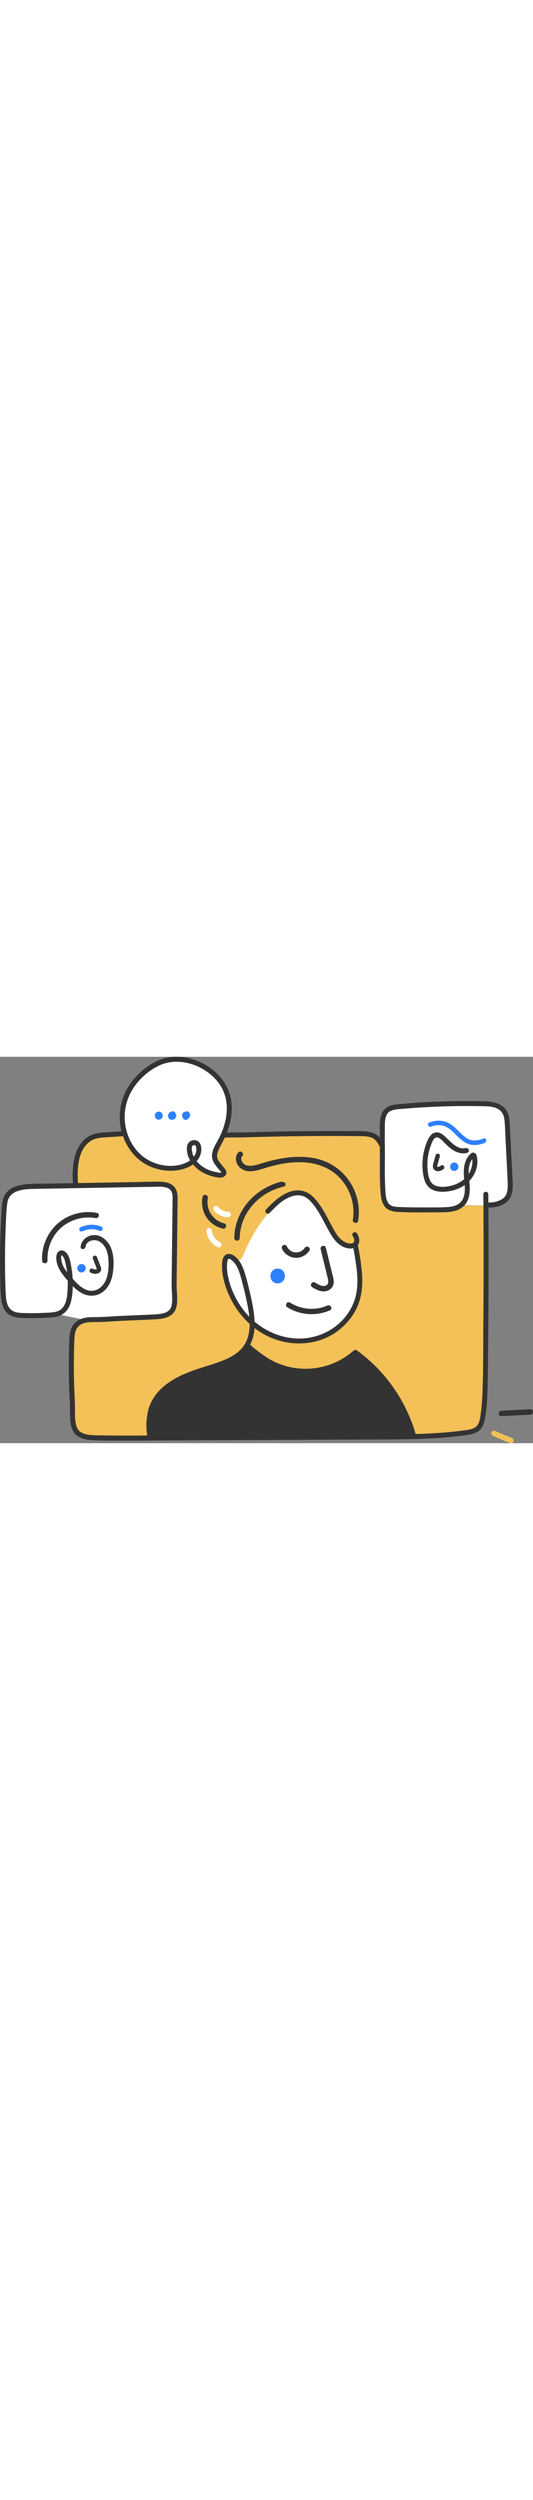 <?xml version="1.0" encoding="UTF-8"?>
<svg xmlns="http://www.w3.org/2000/svg" viewBox="0 0 776.33 562.17" width="120">
  <rect x="0" y="0" width="776.33" height="562.17" fill="#808080" stroke="none"/>
  <defs>
    <style>
      .group-coaching-f-1 {
        fill: #fff;
      }

      .group-coaching-f-2 {
        fill: #333;
      }

      .group-coaching-f-3 {
        fill: #f3c157;
      }

      .group-coaching-f-4 {
        fill: #2d80fe;
      }
    </style>
  </defs>
  <g data-name="Layer 1">
    <g>
      <polygon class="group-coaching-f-1" points="24.15 374.45 83.13 374.45 122.57 382.5 216.6 378.47 240.9 377.24 252.77 367.57 255.97 341.32 255.97 195.24 246.64 187.97 229.41 183.76 30.28 189.78 14.58 199.14 8.84 209.41 3.09 279.2 5.39 345.74 10.75 365.72 24.15 374.45"></polygon>
      <polygon class="group-coaching-f-1" points="579.04 223.07 654.09 221.28 671.71 216.18 708.9 216.43 721.3 214.2 734.89 208.55 742.26 198.79 741.59 163.56 737 88.4 730.01 74.43 712.2 68.78 639.92 68.78 577.03 72.07 562.47 77.39 556.35 92.81 558.74 203.48 563.72 215.73 572.14 221.67 579.04 223.07"></polygon>
      <path class="group-coaching-f-1" d="m324.58,166.5l-12.77-17.97,2.37-11.72,15.16-30.4,4.99-27.11-2.68-22.29-16.47-30.64-29.48-15.7-26.04-6.89-22.72,1.91-32.81,22.21-14.17,19.91-11.11,21.83v27.19l4.62,21.66,8.72,14.76,8.64,9.31,10.46,9.21,19.98,8.63,17.66,2.3,21.35-4.36,9.34-4.83,12.59,10.72,21.13,5.07,7.7,1.83h.32c2.39,0,4.05-2.38,3.21-4.62h0Z"></path>
      <path class="group-coaching-f-3" d="m105.53,509.64l-2.3-77.55,2.3-32.17,9.77-14.74,47.68-2.68,70.08-5.26,13.21-3.74,6.13-7.47,1.72-11.11v-142.84l-3.89-22.31-9.96-2.45-23.23-2.81-106.71,2.81.77-36,12-28.34,41.1-9.96h16.08l14.04,23.76,19.4,17.08,28.85,8.68,30.12-4.6,8.42-6.64,17.87,14.55,23.68,5.62,3.13-3.1-7.4-11.71-6.72-13.02,8.26-22.47,5.87-7.15,187.13-1.02h22.72l18.89,12.25,3.06,19.51,1.02,60.9s3.06,7.4,3.83,8.17,8.42,6.89,8.42,6.89l51.71,3.9,36.11-5.44,11.49-2.3,38.73-.51-1.2,231.81-2.81,43.66-1.53,32.93-5.87,14.81-18.13,6.38-38.29,4.81-83.48,1.83-374.77,3.57-44.68-3.57-12.51.26-12.25-5.11s-7.91-13.53-7.91-14.55.06-23.61.06-23.61Z"></path>
      <path class="group-coaching-f-1" d="m518.15,277.28l-4.6-3.6c-5.74-.06-13.02-2.23-13.02-2.23-11.49-3.45-19.15-24.13-37.91-54.54-.13-.21-.25-.4-.38-.61-2.86-3.45-5.9-6.74-9.38-9.66-4.66-3.91-10.33-7.19-16.54-7.48-6.81-.31-13.72,2.47-19.54,5.77-13.46,7.63-24.35,19.68-33.55,31.93-9.97,13.27-18.29,27.59-25.07,42.72-1.75,3.9-3.18,8.03-5.19,11.8-1.3,2.44-3.43,4.88-6.49,4.21-.32-.07-.64-.18-.95-.3.68,4.49,1.29,7.19,1.29,7.19l-5.54-8.16-11.93-3.36-3.05,11.51c1.15,44.83,31.4,74.75,31.4,74.75,34.46,38.39,73.14,35.13,73.14,35.13,67.02,3.06,85.01-48.63,85.01-48.63,16.85-38.68,2.3-86.46,2.3-86.46Z"></path>
      <path class="group-coaching-f-4" d="m395.32,324.52c.66,1.23,1.57,2.21,2.71,2.96,1.02.93,2.21,1.56,3.58,1.88.93.13,1.87.25,2.8.38,1.9,0,3.67-.48,5.32-1.44l2.13-1.65c1.31-1.31,2.21-2.86,2.71-4.65l.09-.55c.44-1.4.5-2.8.19-4.2-.06-1.4-.48-2.71-1.25-3.92-.66-1.23-1.57-2.21-2.71-2.96-1.02-.93-2.21-1.56-3.58-1.88-.93-.13-1.87-.25-2.8-.38-1.9,0-3.67.49-5.32,1.44l-2.13,1.65c-1.31,1.31-2.21,2.86-2.71,4.65-.03.18-.06.37-.09.55-.44,1.4-.5,2.8-.19,4.2.06,1.4.48,2.71,1.25,3.92Z"></path>
      <path class="group-coaching-f-4" d="m666.9,156.82c-.4-.73-.94-1.33-1.5-1.68-.61-.56-1.34-.94-2.25-1.15l-1.47-.19c-1.08,0-2.1.28-3.14.89l-1.12.87c-.74.75-1.26,1.64-1.57,2.77v.12c-.27.83-.31,1.68-.14,2.35.04.84.29,1.64.71,2.29.39.73.94,1.33,1.5,1.68.61.56,1.34.94,2.25,1.15l1.47.19c1.08,0,2.1-.28,3.14-.89l1.11-.87c.74-.75,1.26-1.64,1.55-2.65l.03-.23c.26-.81.3-1.63.13-2.44-.05-.81-.3-1.57-.71-2.21Z"></path>
      <path class="group-coaching-f-4" d="m113.45,310.81c.4.73.95,1.33,1.5,1.67.61.56,1.33.94,2.25,1.15l1.47.19c1.08,0,2.1-.28,3.15-.89l1.12-.87c.74-.75,1.26-1.64,1.57-2.77v-.12c.26-.8.3-1.62.14-2.44-.05-.81-.3-1.57-.71-2.21-.4-.73-.94-1.33-1.5-1.67-.61-.56-1.33-.94-2.25-1.15l-1.47-.19c-1.08,0-2.1.28-3.14.89l-1.11.87c-.74.74-1.26,1.63-1.55,2.65l-.03.24c-.26.83-.3,1.68-.14,2.35.04.84.29,1.63.71,2.3Z"></path>
      <path class="group-coaching-f-2" d="m140.05,309.18c-1.66.39-3.39.13-4.87-.75-1-.59-2.12-.62-3.08-.07-1.04.59-1.72,1.75-1.73,2.95,0,1.11.56,2.08,1.56,2.67,1.78,1.05,4.38,1.78,6.97,1.78,1.59,0,3.17-.28,4.55-.92,2.13-1,3.45-2.73,3.83-5.03.29-1.78-.2-3.28-.69-4.55l-5.3-13.76c-.65-1.69-2.3-2.59-3.92-2.15-.86.24-1.63.89-2.06,1.74-.38.76-.44,1.58-.16,2.31.63,1.64,1.29,3.28,1.94,4.92,1.29,3.23,2.63,6.57,3.76,9.89.16.46.13.51.05.64-.07.13-.09.16-.86.34Z"></path>
      <path class="group-coaching-f-2" d="m645.37,158.01c-.94-.48-2.01-.41-2.95.2l-.26.17c-1.4.91-2.97,1.94-4.39,1.79-.28-.03-.71-.22-.82-.33-.08-.09-.18-.47-.1-1.12.08-.68.3-1.4.51-2.1l3.29-11.72c.55-1.96-.7-3.41-2.22-3.84-1.54-.44-3.36.17-3.91,2.14l-2.46,8.78c-.13.48-.28.96-.43,1.45-.72,2.37-1.54,5.05-.96,7.68.66,2.97,3.32,5.08,6.77,5.39.24.02.48.03.71.03,2.82,0,5.37-1.47,7.55-2.88.99-.63,1.52-1.65,1.47-2.79-.06-1.2-.76-2.33-1.79-2.86Z"></path>
      <path class="group-coaching-f-4" d="m650.67,102.42c5.05,2.69,9.17,6.82,13.15,10.8l2.03,2.01c4.27,4.19,9.36,8.89,15.77,11.42,6.98,2.77,15.28,2.3,24.43-1.39,2.05-.83,2.58-3.06,1.9-4.73-.64-1.59-2.14-2.23-3.72-1.59-9.25,3.73-16.87,3.78-23.28.15-4.61-2.61-8.43-6.44-12.13-10.16-.92-.92-1.82-1.83-2.73-2.72-4.59-4.47-10.22-9.35-17.22-11.69-7.61-2.55-16.09-2.05-23.89,1.39-1.56.69-2.15,2.21-1.45,3.79.73,1.65,2.69,2.81,4.71,1.93,3.26-1.44,6.84-2.15,10.41-2.15,4.19,0,8.38.98,12.02,2.93Z"></path>
      <path class="group-coaching-f-2" d="m413.57,182.57l-.1-.02c-.2-.05-.39-.1-.57-.17-1.67-.6-3.22-.71-4.62-.32-30.72,8.4-54.43,30.44-63.43,58.94-2.31,7.3-3.51,14.93-3.58,22.66-.01,1.42.65,2.62,1.8,3.3.65.38,1.39.57,2.13.57s1.46-.18,2.1-.54c1.19-.67,1.87-1.88,1.88-3.31.24-28.61,18.4-55.55,46.25-68.63,5.65-2.65,11.73-4.74,18.09-6.22,1.5-.35,2.51-1.61,2.51-3.15,0-1.51-.99-2.76-2.46-3.11Z"></path>
      <path class="group-coaching-f-2" d="m454.78,335.27c5.15,3.1,10.62,6.05,16.53,6.05,1.29,0,2.61-.14,3.95-.45,6.97-1.63,11.32-7.46,10.84-14.52-.21-3.08-.99-6.09-1.74-9-.19-.74-.38-1.47-.56-2.2l-9.14-37.34c-.33-1.36-1.25-2.35-2.51-2.71-1.42-.41-3.02,0-4.1,1.03-1,.96-1.38,2.32-1.04,3.73l9.98,40.77c1.46,5.98,2.18,10.69-2.87,12.34-5.09,1.68-10.26-1.45-14.81-4.21l-.52-.31c-1.21-.73-2.58-.77-3.74-.13-1.29.71-2.14,2.14-2.17,3.63-.03,1.37.67,2.58,1.9,3.32Z"></path>
      <path class="group-coaching-f-2" d="m429.73,292.46c.59.05,1.18.08,1.77.08,7.39,0,14.75-3.97,19.13-10.44.78-1.15.9-2.42.34-3.57-.62-1.29-2.01-2.19-3.53-2.3-1.45-.09-2.75.54-3.58,1.77-3.05,4.51-8.52,7.1-13.95,6.56-5.12-.5-9.78-3.89-12.17-8.86-.42-.87-1.2-1.52-2.2-1.82-1.1-.33-2.32-.21-3.25.33-1.82,1.06-2.43,3.31-1.46,5.34,3.48,7.25,10.72,12.2,18.9,12.91Z"></path>
      <path class="group-coaching-f-2" d="m417.25,358.86c-1.06,1.67-1.01,4.19,1.17,5.56,10.51,6.64,22.86,10.03,35.27,10.03,9.16,0,18.36-1.85,26.89-5.59,1.9-.83,2.64-2.75,1.8-4.65-.86-1.95-3.19-3.33-5.59-2.28-17.29,7.59-38.1,5.94-54.31-4.3-2.08-1.32-4.2-.38-5.22,1.23Z"></path>
      <path class="group-coaching-f-4" d="m236.41,83.23c-.26-.7-.63-1.3-1.11-1.83l-.2-.19c-.26-.23-.55-.46-.93-.7-.6-.36-.99-.44-1.45-.5h0c-.11-.04-.24-.07-.44-.1-.27-.05-.55-.08-.79-.11l-.45-.03h-.1c-.92.07-1.52.22-2.35.62-.13.06-.25.13-.37.21-.32.22-.65.46-.92.73-.26.27-.49.58-.72.91-.08.12-.16.24-.23.38-.22.44-.44.92-.55,1.44-.24,1.05-.24,1.97-.02,3.09.11.54.33,1.03.54,1.46.23.49.57.89.89,1.27.36.4.8.75,1.29,1.01.84.44,1.49.58,2.38.65l.41.02.27-.04-.17-.98h0l.42.94c.13-.02.26-.03.39-.05.06,0,.05-.02.07-.01l.25-.04c.13-.03.25-.08.45-.17l.37-.15c.09-.04.19-.07.3-.12.13-.07.26-.14.37-.23.19-.14.35-.26.49-.38.68-.37,1.18-.82,1.54-1.39.06-.09.12-.19.17-.31.32-.65.5-1.27.57-1.89.06-.27.1-.54.15-.96h0c.06-.55-.05-1.12-.13-1.51-.08-.37-.22-.74-.39-1.03Z"></path>
      <path class="group-coaching-f-4" d="m256.08,83.18c-.08-.17-.17-.33-.28-.48l-.04-.06c-.03-.14-.07-.28-.11-.42-.38-1.11-1.02-1.91-1.85-2.33-.3-.15-.67-.31-.93-.4-.43-.14-.93-.21-1.38-.21-.96.01-1.86.31-2.7.87-.63.21-1.22.52-1.73.91-.6.46-1.03.93-1.43,1.55-.14.21-.23.43-.33.66l.91.38-1.02-.12c-.1.24-.2.47-.26.72-.09.37-.13.75-.18,1.19-.02.18-.03.36-.03.54.02.41.08.83.15,1.22.03.17.06.33.12.49.12.39.29.76.46,1.12.08.17.18.34.28.49.52.75.99,1.23,1.74,1.76l.2.13c.14.09.27.14.42.2l.49-.87h0s-.21.99-.21.99l.27.11c.34.1.68.16,1,.16.21,0,.42-.02.61-.07.18-.02.34-.06.46-.09.22,0,.44,0,.83-.06.24-.03.49-.07.73-.13.4-.12.8-.3,1.17-.47.55-.26,1.01-.64,1.4-.98.13-.11.25-.24.36-.37.26-.31.53-.63.73-.98.75-1.28.96-2.85.59-4.3-.09-.35-.24-.69-.45-1.15Z"></path>
      <path class="group-coaching-f-4" d="m276.61,83.21c-.15-.75-.47-1.4-.71-1.81-.77-1.3-2.1-2.07-3.56-2.07h0c-.45,0-.9.08-1.34.15-.19.03-.38.09-.67.21l-.31.05c-.41.1-.83.27-1.26.51-.45.09-.84.25-1.17.48-.33.22-.7.48-1.03.83-.23.25-.57.64-.8,1.1-.25.5-.4.9-.48,1.25-.09.43-.17.9-.14,1.37.05,1.1.38,2.14.99,3.09.31.9.77,1.69,1.41,2.37.49.49,1.07.83,1.75,1.02.33.09.66.14,1.01.14.38,0,.77-.06,1.2-.18.8-.32,1.58-.68,2.39-1.46l.53-.44c.2-.16.44-.34.65-.59.69-.81,1-1.41,1.33-2.24.25-.63.31-1.28.37-1.88.06-.66-.04-1.29-.16-1.89h0Zm-6.32-2.52s0,0,0,0h0s0,0,0,0Z"></path>
      <path class="group-coaching-f-2" d="m743.48,204.45c4.08-8.5,3.52-18.15,2.98-27.47l-.02-.27c-.07-1.08-.12-2.16-.18-3.22l-3.62-72.96c-.25-5.76-.5-11.7-2.43-17.19-3.64-10.38-12.88-16.47-27.48-18.09-5.53-.62-11.2-.65-16.68-.69l-3.46-.03c-8.02-.08-15.97-.08-23.63,0-33.06.35-62.38,1.85-89.65,4.59-5.95.6-12.13,1.65-16.98,5.33-4.92,3.73-7.78,9.82-8.74,18.6-.58,5.35-.44,10.83-.31,16.13.06,2.6.12,5.14.1,7.62v.85s-.58-.62-.58-.62c-.07-.08-.14-.16-.2-.24-.07-.09-.14-.17-.22-.25-4.47-4.54-11-7.13-19.98-7.95-6.48-.59-13.2-.54-19.12-.5h-.62c-2,.01-3.99.03-5.99.01-9.06-.05-18.49-.07-28.07-.07-37.23.04-75,.61-112.27,1.7-4.6.14-9.19.28-13.78.43l-.15.02c-6.6-.09-13.59-.07-21.41.04h-.49s.18-.45.18-.45c6.62-17.21,8.49-33.62,5.57-48.77-3.91-20.33-17.82-38.53-38.15-49.93-20.27-11.36-43.02-14.16-62.42-7.67-9.33,3.12-18.92,8.78-28.49,16.82-8.51,7.15-15.6,15.45-21.08,24.69-10.77,18.16-14.28,39.57-9.89,60.31.2.95.44,1.88.67,2.82l.1.38-.4.03c-3.44.25-6.88.47-10.25.68l-.86.05c-2.42.15-4.85.3-7.27.47l-2.42.16c-7.66.49-15.58,1.01-22.74,4.05-13.54,5.75-22.97,20.32-25.88,39.97-1.43,9.64-1.74,19.65-.91,29.73l.03.35h-.36s-34.04.6-34.04.6c-3.09.05-6.26.06-9.32.07h-.09c-8.6.02-17.49.05-26.12,1.08-7.33.88-17.92,2.87-25.21,10.05-7.85,7.73-8.43,19.11-8.95,29.15l-.03.56c-.05.95-.1,1.89-.16,2.82C.44,254.87-.23,281.89.07,308.59l.05,5.07c.11,11.59.23,23.52,1.21,35.16,1.17,13.79,5.49,22.68,13.21,27.18,4.29,2.5,9.09,3.25,12.79,3.63,5.38.55,10.87.56,16.17.58h1.78c7.01,0,13.77-.13,20.03-.44l2.42-.11c5.33-.24,10.84-.48,16.03-1.84,9.32-2.43,16.14-9.58,19.19-20.13,1.86-6.46,2.86-14.05,3.04-23.19l.02-.77.55.54c5.06,4.94,9.69,8.3,14.58,10.56,10.05,4.64,21.05,3.39,29.44-3.37,7.75-6.24,12.47-15.95,14.05-28.86,1.78-14.47.61-26.47-3.48-35.67-3.88-8.72-12.73-17.53-23.76-17.53h-.42c-10.01.2-18.42,7.44-19.56,16.83-.11.92.1,1.74.6,2.38s1.26,1.04,2.17,1.15c1.97.22,4.17-.96,4.46-3.37.52-4.31,3.31-6.64,5.57-7.84,4.17-2.22,9.74-2.29,13.84-.18,10.78,5.54,13.26,18.56,13.78,25.83,1,13.9-.49,24.52-4.55,32.47-3.65,7.16-11.18,14.51-21.26,13.79-9.28-.68-17.03-7.69-24.02-15.16-.69-.74-1.4-1.49-2.1-2.25l-.08-.09v-.12c-.27-5.16-.85-10.42-1.72-15.64l-.26-1.6c-.89-5.42-1.89-11.53-4.44-16.42-2.3-4.42-6.68-8.37-11.32-7.27-4.49,1.07-6.65,5.66-6.08,12.92.89,11.14,7.77,20.57,15.08,29.1l.38.44c.38.44.76.88,1.14,1.31l.08.09v.12c.1,3.43.06,6.91-.12,10.36l-.03.61c-.42,8.17-.91,17.39-4.88,24.68-2.18,4.02-5.35,6.94-9.15,8.44-4.44,1.76-9.45,2.02-14.29,2.27l-2.04.11c-12.81.74-25.28.84-37.05.28-7.19-.34-15.09-1.8-19.19-10.02-2.53-5.08-3.19-10.93-3.53-16.49-.33-5.35-.48-10.81-.63-16.09l-.05-1.9c-.36-12.71-.51-25.55-.44-38.16.07-12.4.35-25.08.84-37.66l.22-6c.37-10.13.75-20.61,1.89-30.79.7-6.21,2.36-10.58,5.25-13.76,2.41-2.66,5.62-4.73,9.53-6.16,8.56-3.14,17.79-3.3,26.71-3.45l171.85-2.99c.85-.02,1.7-.04,2.55-.06l.55-.02c4.05-.11,8.24-.24,12.26.39,5.3.83,8.74,2.83,10.52,6.11,2.05,3.77,1.98,8.34,1.91,12.76l-.02,1.23c-.19,17.01-.38,34.03-.59,51.04l-.74,64.24c-.05,4.31-.11,9.2.15,13.91l.15,2.6c.22,3.72.44,7.55.42,11.31-.02,4.5-.18,8.86-1.89,12.58-1.77,3.87-5.45,5.92-8.23,6.96-4.37,1.63-9.04,2.14-12.62,2.41-4.56.34-9.14.53-14.23.74l-3.72.16c-3.7.16-7.4.32-11.11.47l-1.71.07c-7.65.31-16.32.67-24.85,1.1-3.43.17-6.91.39-10.28.6l-.78.05c-8.58.53-17.43,1.07-26.23.95-.29,0-.58,0-.86,0-11.6,0-20.3,3.07-25.87,9.13-6.87,7.47-7.2,18.14-7.5,27.56l-.07,2.03c-.88,25.04-.75,50.41.4,75.42.07,1.47.15,2.93.22,4.39l.04.73c.21,3.86.42,7.82.45,11.7.01,1.34.01,2.69.01,4.04,0,3.4.01,6.9.17,10.35.45,9.81,1.79,19.72,8.51,25.75,5.33,4.78,12.84,7.29,23.61,7.89,8.72.48,17.57.52,26.13.55l6.35.03c4.69.03,9.39.04,14.09.04l2.97.02h2.87c1.19-.01,2.38,0,3.56,0,1.18,0,2.37.01,3.55.01h7.71c.29,0,.56-.03.82-.08l327.84-1.48c5.13-.02,10.25-.04,15.38-.05,27.65-.08,56.24-.15,84.32-1.72,17.59-.98,33.53-2.49,48.73-4.62,6.92-.97,13.57-2.18,18.84-6.24,5.81-4.48,7.76-11.43,8.81-16.98,2.89-15.26,3.73-30.68,4.1-49.14.28-14.21.43-28.61.57-42.53l.08-8.01c.71-67.27.88-135.51.49-202.84l-.04-5.44.51.02c.46.02.91.03,1.38.03,11.47,0,25.26-4.6,30.21-14.89ZM96.96,312.48c-3.13-4.31-5.27-8.32-6.54-12.28-.94-2.92-2.16-10.37-.8-11.15l.08-.04h.09c.75,0,1.99,1.38,3.17,3.51,1.03,1.88,1.53,4.12,2.02,6.29.11.49.22.99.34,1.48.94,3.93,1.7,7.96,2.25,11.96l.18,1.31-.78-1.07ZM190.55,51.86c8.86-16.54,23.84-30.76,41.08-39.02,16-7.66,36.02-7.44,54.93.62,18.87,8.04,33.32,22.15,39.65,38.7,7.66,20.04,3.24,40.44-1.83,54.03-1.59,4.25-3.51,8.55-5.89,13.13-.7,1.33-1.46,2.69-2.24,4.08-3.78,6.76-8.05,14.41-7.46,22.25.4,5.3,3.33,9.77,5.85,13.07,1.43,1.88,3.01,3.77,4.28,5.28l.3.36c.12.14.31.34.53.59l.07.08c1.45,1.54,2.23,2.57,2.41,3.13l.09.28-.27.12c-.29.13-.68.18-1.15.18-1.01,0-2.36-.25-3.72-.55-.43-.09-.81-.17-1.11-.23-2.4-.41-4.74-.94-6.96-1.59-4.57-1.32-8.8-3.21-12.57-5.6-3.84-2.44-7.19-5.37-9.94-8.71l-.18-.22.18-.21c4.87-5.59,7.19-12.42,6.54-19.22-.55-5.67-3.08-9.36-7.32-10.68-3.96-1.23-8.39.05-11.01,3.19-2.69,3.22-3.33,8.23-1.98,15.33.66,3.45,1.93,6.78,3.9,10.16l.15.26-.24.18c-1.7,1.22-3.53,2.29-5.47,3.18-17.69,8.17-41.61,5.56-59.53-6.49-13.71-9.21-23.95-24.82-28.09-42.8-4.13-17.96-1.64-36.74,7-52.88Zm92.04,93.14l-.33.46-.24-.51c-1.03-2.16-1.76-4.36-2.17-6.53-.39-2.06-1.57-8.31,1.59-9.66.9-.39,1.75-.39,2.48,0,.93.51,1.64,1.65,1.88,3.05.81,4.68-.27,9.11-3.19,13.19Zm429.06,67.04h-.32s-.08-12.09-.08-12.09c0-1.02-.37-1.9-1.03-2.54-.68-.66-1.65-1.03-2.64-.98-.93,0-1.83.34-2.48.91-.73.64-1.11,1.55-1.1,2.62.5,65.74.49,131.99-.04,196.92-.07,8.06-.09,16.25-.11,24.18v.16c-.08,23.97-.15,48.76-1.35,73.05-.48,9.5-1.19,17.28-2.24,24.51l-.29,2.06c-.84,6.11-1.79,13.03-6.29,17.05-4.33,3.86-10.82,4.73-16.55,5.49l-1.52.2c-7.71,1.06-15.73,1.95-24.52,2.72-13.46,1.19-28.31,2-45.4,2.5h-.26s-.07-.24-.07-.24c-11.03-37.73-31.76-72.26-59.94-99.84-7.87-7.7-16.57-15.02-25.85-21.76-1.39-1.01-3.27-.51-4.41.5-27.34,24.17-66.01,32.56-100.92,21.87-8.43-2.57-16.64-6.28-24.38-11.02-8.64-5.9-17.57-12-25.34-19.33l-.18-.17.12-.22c1.01-1.93,1.76-3.59,2.38-5.23,2.09-5.54,3.34-11.48,3.82-18.17l.04-.61.49.37c8.46,6.45,17.6,11.57,27.17,15.22,31.57,12.04,66.98,8.05,92.41-10.43,12.35-8.97,22.19-20.55,28.44-33.48,6.9-14.27,9.54-30.82,8.07-50.58-.92-12.35-2.89-25.89-6.04-41.4l-.03-.14.08-.12c3.57-5.12,1.79-12.5-1.38-17.19-1.35-2-3.73-1.97-5.27-.93-1.35.91-2.22,2.76-.94,4.66,1.6,2.37,2.9,6.03,1.96,8.46-.48,1.25-1.48,2.04-3.05,2.41-3.77.92-8.18-.28-13.09-3.55-5.06-3.37-8.46-8.09-12-14.15-2.7-4.61-5.25-9.42-7.71-14.08l-1.75-3.29c-6.33-11.89-12.77-23.32-21.98-32.55-8.72-8.73-20.67-11.57-32.8-7.82-14.85,4.61-26.43,16.53-35.74,26.11-.77.79-1.13,1.72-1.04,2.71.07.88.5,1.76,1.18,2.42,1.27,1.24,3.4,1.63,4.99,0l.48-.5c9.43-9.71,19.18-19.75,32.1-23.76,5.98-1.85,11.53-1.9,16.49-.15,6.23,2.2,10.8,7.44,14.59,12.17,6.79,8.47,11.95,18.28,16.94,27.77l.24.46c1.23,2.33,2.46,4.66,3.71,6.96,5.75,10.57,12.89,23.72,26.84,27.86,3.38,1,7.05,1.2,10.23.45l.34-.08.07.34c.87,4.64,1.53,8.36,2.09,11.72,3.02,18.28,5.46,36.13,2.19,53.55-2.56,13.66-8.96,26.55-18.51,37.26-19.48,21.86-48.97,32.15-78.9,27.54-18.4-2.84-35.91-10.93-50.64-23.39l-.11-.1v-.15c-.21-5.79-.9-12.14-2.11-19.42-1.6-9.59-3.76-18.94-5.65-26.83-2.03-8.4-4.32-17.88-7.34-26.86-2.06-6.1-5.19-13.84-11.14-19.56-3.73-3.58-7.21-5.45-10.65-5.7-.23-.02-.46-.03-.68-.03-3.82,0-7.01,2.45-8.43,6.54-1.38,3.97-1.51,8.65-1.44,13.11.07,4.51.62,9.24,1.67,14.46,1.55,7.67,4.09,15.69,7.56,23.84,7.14,16.8,17.85,31.98,30.98,43.88l.11.1v.15c-.03,4.92-.46,9.43-1.33,13.76-1.56,7.75-4.49,14.42-8.72,19.83-4.05,5.17-9.5,9.63-16.67,13.63-11.11,6.2-23.6,10.06-35.67,13.79-3.36,1.04-6.39,1.97-9.41,2.95-29.04,9.42-60.46,23.09-73.23,53.06-2.13,4.99-3.52,10.19-4.14,15.47-1.65,9.7-1.73,19.53-.24,29.24l.06.38-4.53.02c-4.28.02-8.55.07-12.83.12h-3.99c-10.4,0-19.99-.01-29.7-.1-6.05-.05-11.69-.14-17.24-.24-1.11-.02-2.23-.04-3.34-.05-4.11-.05-8.31-.1-12.37-.61-5.09-.63-9.12-1.88-12.31-3.8-3.42-2.06-5.62-5.15-6.9-9.72-2.04-7.22-1.99-14.93-1.94-22.39.02-2.36.04-5.29-.04-8.03-.17-5.76-.43-11.53-.68-17.12-.33-7.09-.66-14.43-.79-21.69-.25-13.7-.2-27.52.15-41.09l.07-3.06c.12-4.99.24-10.15.63-15.23.38-4.92,1.23-10.49,4.61-14.57,6.13-7.4,15.8-7.43,25.14-7.46h.34c1.28,0,2.54-.01,3.76-.04,8.2-.18,16.5-.69,24.53-1.17,5.22-.31,10.58-.64,15.86-.87,4.84-.22,9.68-.41,14.52-.61,8.39-.35,17.07-.7,25.72-1.15,9.34-.48,19.92-1.02,27.54-7.39,8.1-6.77,7.67-19.18,7.41-26.59-.08-2.14-.21-4.31-.34-6.41-.16-2.55-.33-5.45-.38-8.28-.07-4.15.01-8.39.09-12.49.04-1.91.07-3.82.09-5.72l1.17-101.76c0-.69.02-1.39.04-2.09v-.54c.11-4.73.22-9.63-1.02-14.28-2.47-9.33-10.7-14.45-23.8-14.8-8.94-.24-17.94.03-26.66.29-4.03.12-8.16.24-12.21.31l-81.31,1.41-.03-.31c-.67-8.18-.62-16.2.16-23.82.99-9.71,3.11-17.5,6.46-23.81,3.55-6.67,8.52-11.77,14.37-14.73,6.1-3.08,13.25-3.54,20.17-3.98l2.54-.17c3.07-.22,6.14-.41,9.21-.6,3.98-.25,8.24-.52,12.41-.85l.25-.02.09.24c5.72,16.21,16.22,29.9,29.55,38.55,20.52,13.31,48.46,15.36,67.97,5,1.42-.75,2.8-1.6,4.09-2.52l.25-.18.2.24c6.32,7.57,15.03,13.2,25.18,16.27,4.27,1.29,9.2,2.67,13.76,2.67.79,0,1.52-.04,2.24-.12,3.04-.34,5.47-1.95,6.66-4.4,1.19-2.46.69-5.09-1.54-8.05-1.15-1.52-2.38-2.99-3.58-4.41-2.26-2.68-4.59-5.44-6.29-8.53-2.7-4.89-1.49-9.58.23-13.91,1.35-3.43,3.17-6.74,4.92-9.94.64-1.18,1.28-2.33,1.89-3.5l.34.07-.3-.15c.82-1.58,1.64-3.26,2.52-5.15l.09-.19h.21c8.54-.17,16.97-.2,25.08-.09.06,0,.13,0,.2-.02s.12-.02.19-.02c37.57-1.22,75.5-1.92,112.74-2.08,18.74-.08,37.62-.03,56.12.15l1.73.02c6.87.04,13.96.09,19.84,3.35,3.55,1.97,7.41,7.54,9.67,12.19l.03.15c-.04,3.56-.06,7.78.04,12.07,0,.27.04.53.1.81v2.86c-.02,1.88-.03,3.76-.04,5.61-.1,12.38-.21,25.18.51,37.85l.11,2.02c.39,7.45.84,15.89,4.54,22.74,4.76,8.81,14.04,10.32,21.58,10.66,5.62.24,13.06.54,20.81.64l2.03.02c1.24.02,2.48.05,3.72.01h.6s8.9.02,8.9.02c8.41,0,16.89-.06,25.21-.17h.47c7.21-.1,14.67-.2,21.7-2.33,7.32-2.21,13.16-6.69,16.45-12.61,3.02-5.42,4.35-12.03,4.2-20.8-.05-3.13-.36-6.43-.66-9.54l-.02-.15.1-.11c9.01-9.55,13.22-22.31,11.28-34.14l-.05-.25c-.07-.41-.15-.81-.24-1.21-.16-.66-.35-1.27-.58-1.91l.27-.24h0l-.3.15c-.09-.18-.15-.32-.21-.45-.14-.27-.29-.55-.45-.81-.07-.11-.14-.21-.21-.32l-.1-.15c-.22-.25-.42-.47-.63-.68-.07-.06-.13-.12-.2-.17-.03-.02-.05-.04-.07-.06h0c-.05-.05-.12-.1-.18-.14-.25-.17-.51-.33-.78-.47-.02-.01-.1-.04-.17-.08-.08-.03-.15-.07-.22-.11-.11-.04-.22-.08-.33-.12l-.24-.06c-.48-.02-1.04-.05-1.61-.03-.22,0-.47.02-.73.04h-.23c-9.07,6.13-13.09,17.76-11.96,34.56.09,1.24.2,2.54.33,3.85l.02.16-.12.11c-.16.15-.31.29-.49.43-4.89,4.12-11.24,7.23-18.37,9-7.61,1.88-14.32,2.14-19.98.76-6.54-1.59-10.62-5.96-12.48-13.33-1.74-6.89-2.39-14.49-1.95-22.58.42-7.6,1.95-15.16,4.55-22.5l.24-.68c1.22-3.48,3.48-9.95,7.1-11.65,1.1-.53,2.24-.56,3.49-.09,2.96,1.09,5.61,3.8,7.95,6.19l.17.18c.49.5.97.99,1.48,1.49,3.05,2.97,6.17,6.02,9.63,8.61,7.52,5.64,15.71,7.71,23.05,5.83,1.03-.26,1.8-.86,2.23-1.71.38-.76.48-1.71.25-2.6-.26-1.02-.89-1.88-1.72-2.37-.78-.46-1.69-.56-2.66-.31-6.42,1.64-13.42-1.12-21.34-8.43-1.33-1.23-2.64-2.51-3.91-3.76-1.78-1.74-3.61-3.54-5.54-5.22-3.12-2.72-6.58-5.27-10.81-5.47-.2-.01-.4-.02-.6-.02-7.7,0-11.82,7.61-14.55,14.3-3.25,7.95-5.28,16.53-6.06,25.51-.76,8.86-.18,17.61,1.72,26.01,2.06,9.07,6.61,15.18,13.53,18.14,6.09,2.61,13.61,3.17,22.99,1.73,8.18-1.26,15.86-4.19,22.22-8.48l.75-.53.04.59c.59,9,.2,19.07-7.22,25.52-5.33,4.63-13.18,5.65-19.42,6.02-6.84.4-13.78.42-20.28.39-1.88,0-3.77,0-5.65,0-3.97.02-7.96.01-11.81,0l-.19-.02c-.08-.01-.17-.02-.26-.02h-.09c-.66.01-1.33.02-1.99.02h-1.19c-2.38,0-4.71-.02-6.9-.04h-.64s0,0,0,0l-.34.03c-4.73-.07-9.72-.2-15.69-.43-.74-.03-1.49-.05-2.25-.07-6.97-.18-14.18-.37-17.82-6.59-3.27-5.58-3.6-12.98-3.9-19.5l-.02-.49c-.04-.77-.07-1.53-.11-2.28-.56-10.13-.58-20.17-.53-29.52l.05-7.21c.07-8.65.14-17.56-.05-26.32,0-.29-.04-.57-.11-.83v-.14c0-2.85.02-5.71.04-8.51.05-5.4.09-10.99.07-16.48-.02-5.79.22-12.41,3.45-17.61,1.96-3.16,5.48-5.13,11.08-6.21,3.72-.72,7.61-.98,11.37-1.24l.36-.02c1.23-.09,2.45-.17,3.66-.27,7.19-.59,14.44-1.12,21.57-1.57,14.67-.92,29.53-1.56,44.19-1.89,14.38-.32,28.94-.36,43.25-.11l2.21.03c9.74.12,20.77.27,27.65,7.12,4.26,4.25,5.29,10.52,5.71,15.5.4,4.84.61,9.88.8,14.32l.03.65c.08,1.81.15,3.62.25,5.43l2.55,51.14c.23,4.59.46,9.18.69,13.77.22,4.56.5,10.25-.49,15.47-1.09,5.71-3.48,9.38-7.72,11.91-5.72,3.41-12.48,5.09-19.47,4.82Zm-348.51,166.13l-.67-.7c-5.11-5.34-9.69-11.16-13.62-17.29-8.48-13.25-14.38-27.94-17.09-42.47-.84-4.51-1.23-8.93-1.16-13.12.04-2.58.21-4.67.53-6.59l.05-.34c.19-1.22.49-3.07,1.52-3.5,1.78-.73,4.61,1.01,8.22,5.07,2.03,2.28,3.78,5.12,5.51,8.92,2.81,6.19,4.56,12.98,6.26,19.54l.78,3c2.33,8.88,4.46,17.93,6.3,26.9,1.19,5.76,2.5,12.59,3.25,19.6l.1.97Zm323.09-226.72c.34-.6.7-1.18,1.1-1.73l.53-.72.08.89c.57,6.55-1.1,13.49-4.7,19.54l-.59.99-.03-1.15c-.11-4.67.14-11.6,3.62-17.82Z"></path>
      <path class="group-coaching-f-2" d="m326.46,242.32c-16.33-3.89-26.97-20.31-23.72-36.61.29-1.45-.17-2.84-1.27-3.8-1.15-1-2.76-1.36-4.11-.9-1.21.41-2.02,1.38-2.29,2.74-2.11,10.57,0,21.49,5.77,29.97,5.58,8.2,13.96,13.97,23.58,16.26.33.08.66.12.99.12,1.05,0,2.02-.41,2.76-1.19,1.04-1.09,1.43-2.7,1.02-4.1-.37-1.25-1.36-2.15-2.72-2.47Z"></path>
      <path class="group-coaching-f-1" d="m332.34,225.44h-.03c-.77-.01-1.57-.04-2.36-.11l-.48-.07c-.39-.07-.77-.14-1.15-.23-.76-.17-1.52-.39-2.26-.65-.31-.11-.61-.22-.92-.34h-.03c-.05-.03-.1-.05-.15-.07h0s0,0,0,0l-.19.46.07-.52-.48-.23c-.66-.33-1.31-.69-1.94-1.08-.33-.21-.66-.43-.97-.65l-.47-.34s-.04-.03-.06-.05c-1.29-1.1-2.36-2.2-3.28-3.37-.58-.75-1.53-1.2-2.61-1.25-1.21-.07-2.39.41-3.1,1.19-1.44,1.56-1.46,3.66-.05,5.47h0c4.69,6.05,12.44,9.78,20.28,9.78h.18c1.07,0,2.13-.48,2.9-1.29.72-.76,1.1-1.73,1.05-2.71-.1-2.2-1.82-3.91-3.94-3.91Z"></path>
      <path class="group-coaching-f-1" d="m320.65,269.92c-.92-.45-1.74-.91-2.51-1.41-.44-.29-.88-.59-1.3-.9l-.09-.07s-.07-.06-.1-.08l-.56-.47c-.72-.63-1.42-1.3-2.06-2.01-.78-.86-1.13-1.31-1.61-1.99-.56-.8-1.06-1.63-1.51-2.46-.23-.42-.44-.85-.65-1.29h-.01c-.06-.17-.14-.34-.2-.48l-.03-.07c-.04-.12-.09-.23-.13-.33-.36-.95-.66-1.92-.89-2.89-.11-.46-.21-.93-.3-1.41-.04-.22-.08-.45-.11-.67,0-.14-.02-.28-.03-.39-.22-2.27-1.85-3.86-3.95-3.86-1.08,0-2.24.53-3.02,1.39-.7.77-1.03,1.72-.94,2.66,1.01,10.21,7.19,19.27,16.12,23.64.64.31,1.3.46,1.95.46,1.39,0,2.68-.68,3.4-1.91.54-.93.67-2.13.34-3.23-.3-1.01-.95-1.79-1.82-2.22Z"></path>
      <path class="group-coaching-f-2" d="m490.52,161.78c-24.45-18.18-59.07-21.1-102.9-8.68-1.92.54-3.83,1.13-5.74,1.72-3.03.93-6.16,1.9-9.28,2.66-4.23,1.03-9.69,1.99-14.39.18-3.03-1.16-5.97-4.59-6.69-7.81-.47-2.08-.03-3.84,1.31-5.25,1.76-1.85,1.2-4.28-.22-5.63-1.39-1.33-3.7-1.73-5.41.07-4.44,4.66-4.85,11.96-1.02,18.16,3.92,6.35,11.05,9.78,19.56,9.32,6.72-.34,13.28-2.4,19.63-4.4,2.48-.78,5.05-1.59,7.55-2.27,10.68-2.9,19.64-4.69,28.19-5.64,20.04-2.22,37.63.03,52.27,6.69,13.44,6.12,24.47,16.28,31.9,29.38,8.22,14.5,11.28,31.05,8.64,46.59-.25,1.49.26,2.89,1.42,3.85.81.67,1.83,1.03,2.81,1.03.44,0,.88-.07,1.29-.23,1.16-.43,1.92-1.4,2.15-2.75,4.95-29.06-7.25-59.29-31.07-77Z"></path>
      <path class="group-coaching-f-2" d="m115.43,235.3c7.79-1.78,16-1.97,23.74-.55,1.49.27,2.87-.22,3.83-1.35.99-1.17,1.32-2.78.85-4.11-.42-1.18-1.4-1.96-2.74-2.21-15.86-2.9-32.25-.15-46.18,7.74-13.58,7.69-24.12,20.31-29.67,35.54-3.03,8.31-4.4,17.39-3.96,26.26.07,1.46.84,2.68,2.11,3.33.62.32,1.32.48,2,.48.79,0,1.57-.21,2.22-.63,1.08-.7,1.66-1.89,1.59-3.27-.69-13.82,3.48-27.66,11.73-38.97,8.13-11.14,20.38-19.04,34.49-22.26Z"></path>
      <path class="group-coaching-f-4" d="m149.45,251.02c.47-1.7-.4-3.25-2.26-4.03-4.27-1.8-8.91-2.69-13.58-2.69-5.66,0-11.38,1.31-16.56,3.89-.71.35-1.24,1-1.48,1.84-.27.91-.17,1.91.28,2.68.86,1.47,2.85,2.01,4.48,1.19h0c7.67-3.84,16.8-4.05,25.02-.59.68.29,1.47.24,2.22-.12.91-.44,1.63-1.27,1.88-2.16Z"></path>
      <path class="group-coaching-f-2" d="m775.69,514.33c-.7-1.08-1.86-1.65-3.27-1.58l-42.17,2.15c-1.46.07-2.68.84-3.33,2.11-.69,1.35-.63,3,.16,4.21.66,1.02,1.76,1.59,3.04,1.59.07,0,.15,0,.22,0l42.17-2.15c1.46-.07,2.68-.84,3.33-2.11.69-1.35.63-3-.16-4.21Z"></path>
      <path class="group-coaching-f-3" d="m745.34,554.39c-8.06-3.04-16.1-6.41-23.88-10.02-2.04-.95-4.28-.33-5.33,1.46-.55.94-.67,2.17-.32,3.29.31,1,.96,1.77,1.83,2.17,8.33,3.86,16.89,7.45,25.43,10.68.37.14.76.21,1.15.21.56,0,1.14-.14,1.69-.42,1.04-.53,1.83-1.47,2.12-2.52.56-2.04-.54-4.03-2.68-4.84Z"></path>
    </g>
  </g>
</svg>
